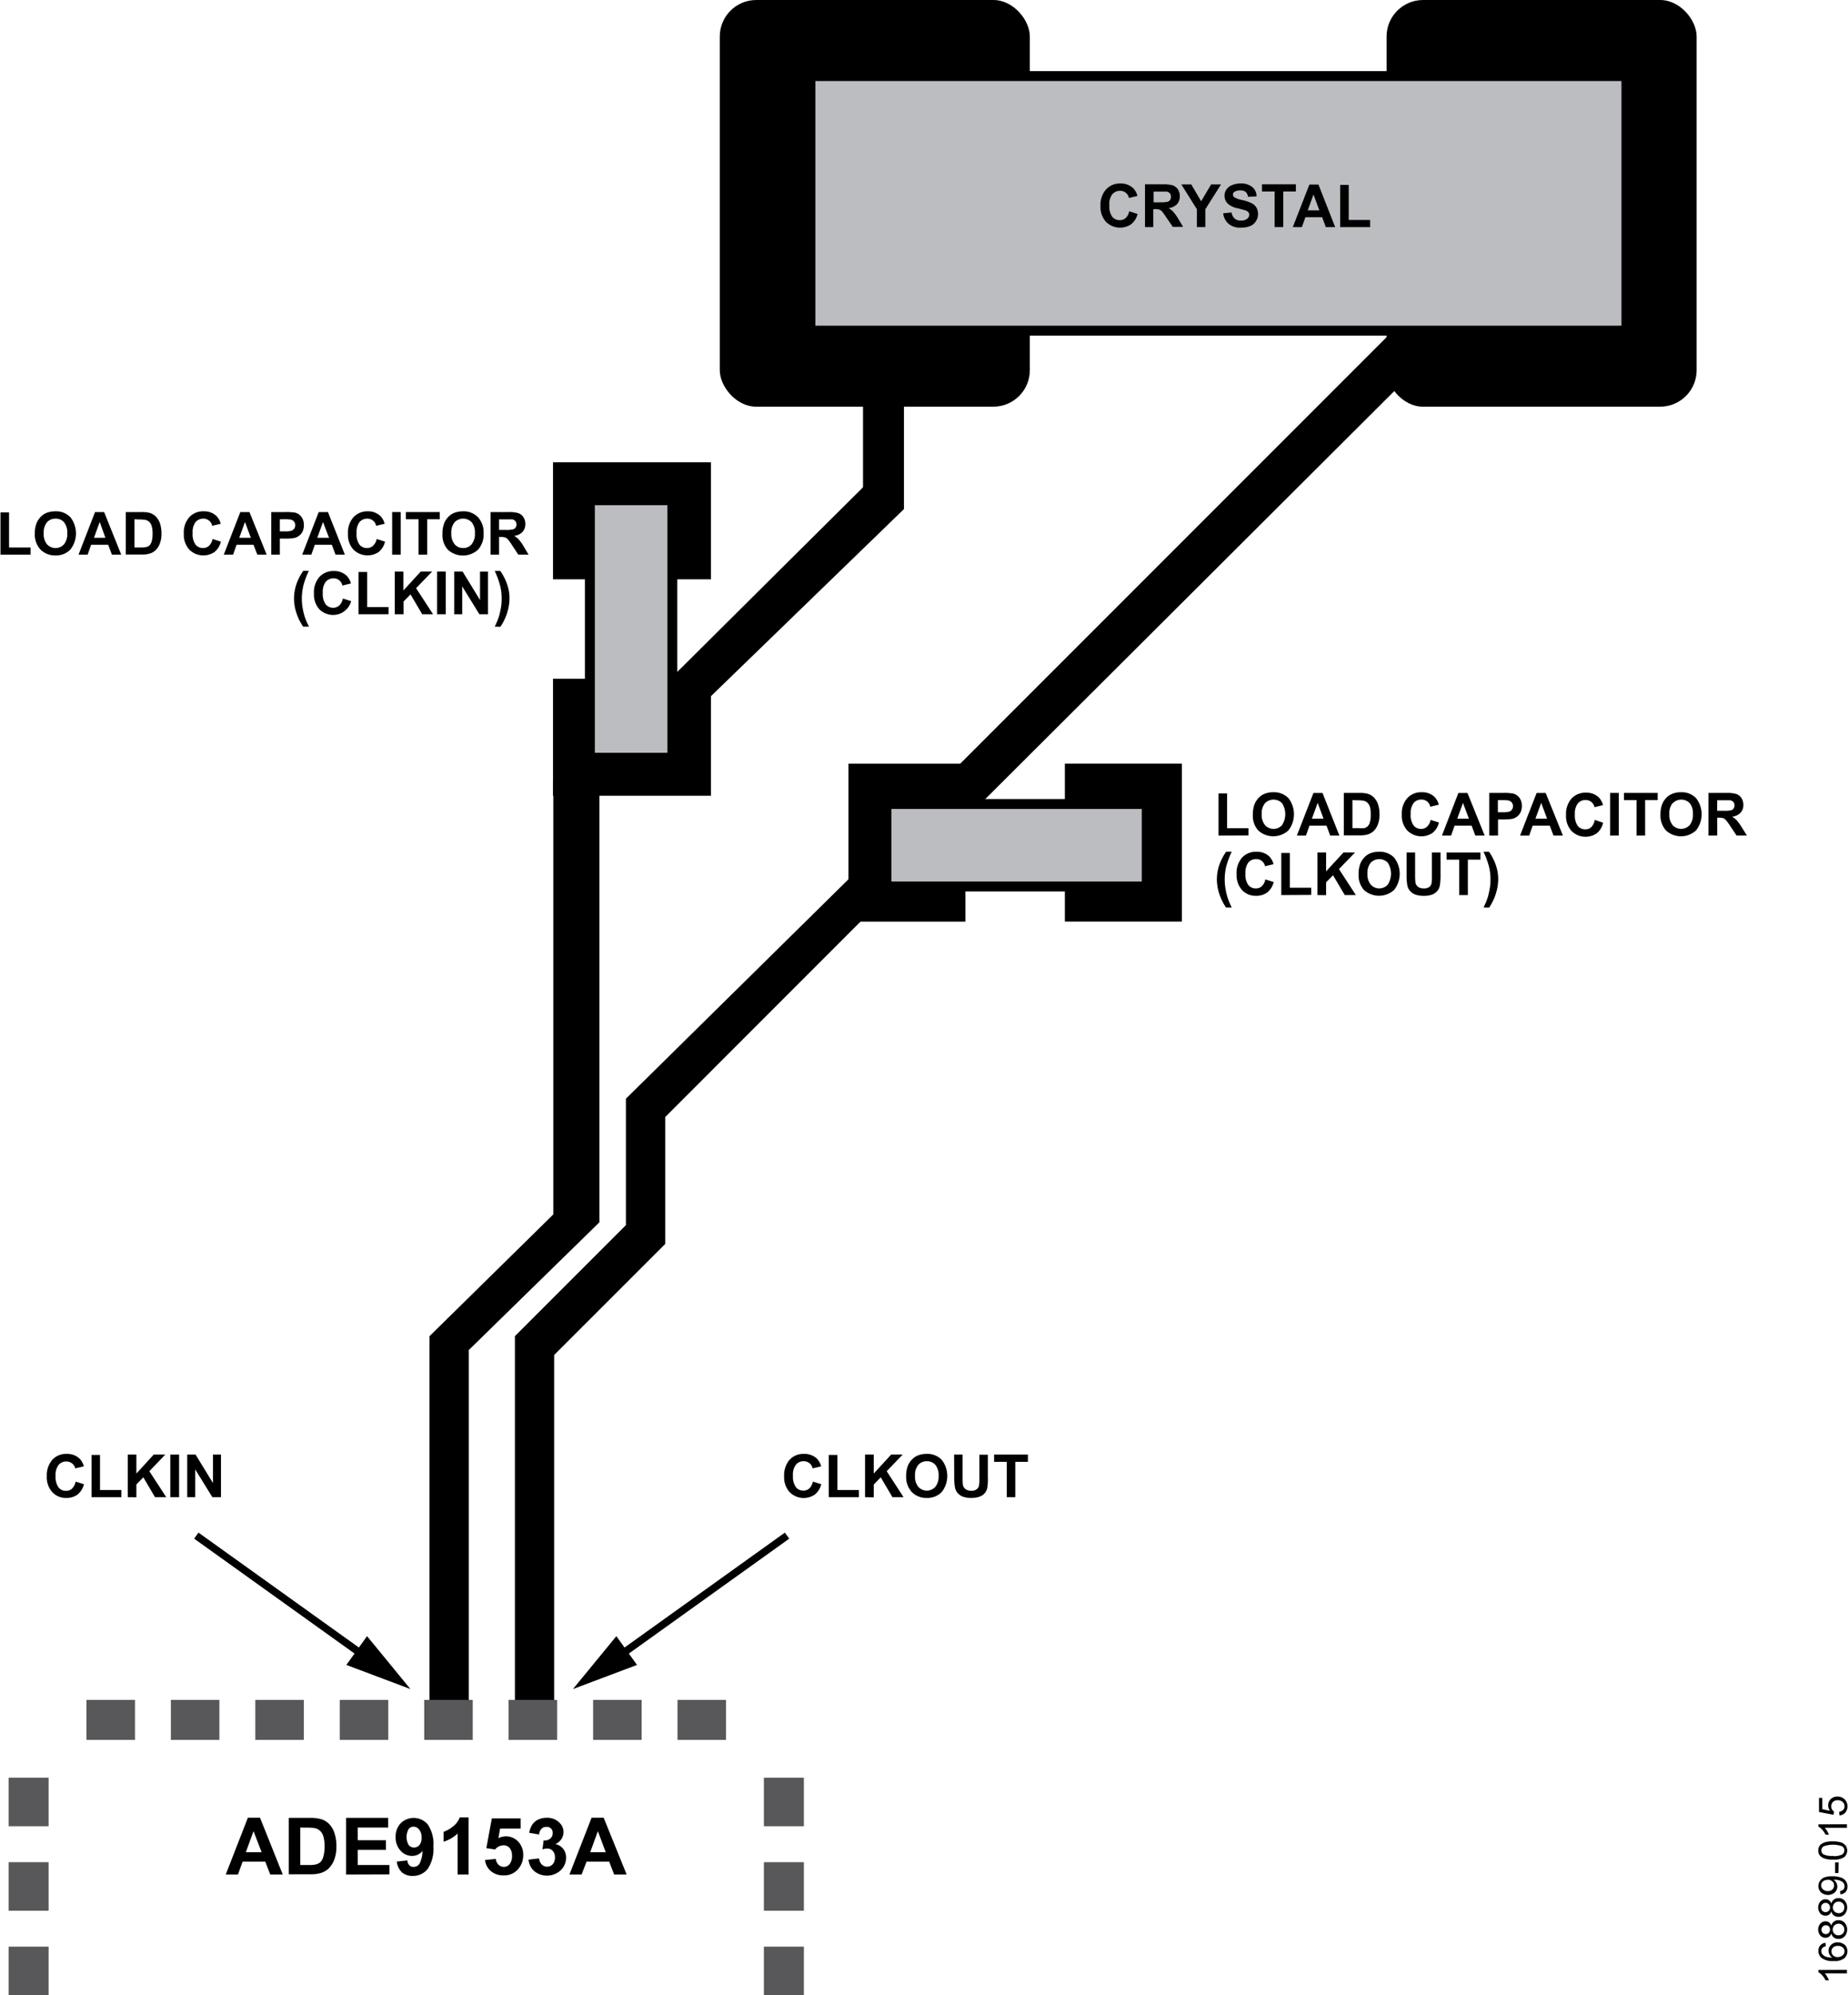 <svg id="ad4557ea-5149-4e46-942f-ca89427529b4" data-name="b189f0c0-a169-4168-8279-25e468b35677" xmlns="http://www.w3.org/2000/svg" width="5.17in" height="5.58in" viewBox="0 0 372.26 401.99"><title>16889-015</title><g id="f47d5e77-9955-451c-a768-607623547f4d" data-name="bf3ebfbc-b099-4a02-9e7f-6324e7841653"><path d="M15.14,298.75l1.68.53a3.77,3.77,0,0,1-1.29,2.08,3.67,3.67,0,0,1-2.28.68,3.65,3.65,0,0,1-2.81-1.17,4.41,4.41,0,0,1-1.1-3.18,4.77,4.77,0,0,1,1.11-3.34,3.75,3.75,0,0,1,2.91-1.18,3.61,3.61,0,0,1,2.56.93,3.44,3.44,0,0,1,.88,1.58l-1.73.41a1.75,1.75,0,0,0-.64-1,1.83,1.83,0,0,0-1.17-.39,2,2,0,0,0-1.55.69,3.3,3.3,0,0,0-.6,2.22,3.68,3.68,0,0,0,.59,2.32,1.88,1.88,0,0,0,1.52.68,1.73,1.73,0,0,0,1.19-.43A2.65,2.65,0,0,0,15.14,298.75Z" transform="translate(0 -0.24)"/><path d="M18.35,301.89v-8.51h1.71v7.07h4.31v1.44Z" transform="translate(0 -0.24)"/><path d="M25.65,301.89v-8.58h1.74v3.82l3.49-3.82h2.33L30,296.66l3.41,5.23H31.14l-2.35-4-1.4,1.44v2.58Z" transform="translate(0 -0.24)"/><path d="M34.23,301.89v-8.58H36v8.58Z" transform="translate(0 -0.24)"/><path d="M37.64,301.89v-8.58h1.68l3.51,5.74v-5.74h1.61v8.58H42.7l-3.45-5.59v5.59Z" transform="translate(0 -0.24)"/><path d="M163.74,298.75l1.68.53a3.77,3.77,0,0,1-1.29,2.08,4,4,0,0,1-5.09-.49,4.46,4.46,0,0,1-1.1-3.18,4.82,4.82,0,0,1,1.1-3.34,3.78,3.78,0,0,1,2.92-1.18,3.61,3.61,0,0,1,2.56.93,3.44,3.44,0,0,1,.88,1.58l-1.72.41a1.79,1.79,0,0,0-1.81-1.44,1.94,1.94,0,0,0-1.55.69,3.3,3.3,0,0,0-.6,2.22,3.68,3.68,0,0,0,.59,2.32,1.89,1.89,0,0,0,1.52.68,1.73,1.73,0,0,0,1.19-.43A2.71,2.71,0,0,0,163.74,298.75Z" transform="translate(0 -0.24)"/><path d="M166.94,301.89v-8.51h1.73v7.07H173v1.44Z" transform="translate(0 -0.24)"/><path d="M174.25,301.89v-8.58H176v3.82l3.51-3.82h2.32l-3.22,3.35,3.4,5.23h-2.24l-2.36-4L176,299.34v2.58Z" transform="translate(0 -0.24)"/><path d="M182.53,297.66a5.53,5.53,0,0,1,.39-2.2,4.31,4.31,0,0,1,.8-1.18,3.41,3.41,0,0,1,1.11-.77,4.72,4.72,0,0,1,1.86-.34,4,4,0,0,1,3,1.18,5.26,5.26,0,0,1,0,6.52,4,4,0,0,1-3,1.17,4.05,4.05,0,0,1-3-1.17A4.46,4.46,0,0,1,182.53,297.66Zm1.79-.06a3.25,3.25,0,0,0,.67,2.22,2.33,2.33,0,0,0,3.28.14l.14-.14a3.35,3.35,0,0,0,.66-2.24,3.22,3.22,0,0,0-.65-2.2,2.18,2.18,0,0,0-1.72-.73,2.23,2.23,0,0,0-1.73.74,3.25,3.25,0,0,0-.65,2.21Z" transform="translate(0 -0.24)"/><path d="M192.2,293.31h1.71V298a11.48,11.48,0,0,0,.06,1.43,1.42,1.42,0,0,0,.53.84,1.88,1.88,0,0,0,1.15.32,1.69,1.69,0,0,0,1.11-.3,1.16,1.16,0,0,0,.45-.73,8,8,0,0,0,.08-1.46v-4.76H199v4.52a11,11,0,0,1-.11,2.14,2.42,2.42,0,0,1-.51,1.07,2.59,2.59,0,0,1-1,.7,4.42,4.42,0,0,1-1.65.26,4.56,4.56,0,0,1-1.86-.28,2.78,2.78,0,0,1-1-.74,2.41,2.41,0,0,1-.48-1,10.63,10.63,0,0,1-.17-2.18Z" transform="translate(0 -0.24)"/><path d="M202.81,301.89v-7.12h-2.55v-1.46h6.81v1.46h-2.54v7.12Z" transform="translate(0 -0.24)"/><path d="M0,112v-8.52H1.73v7.07H6.07V112Z" transform="translate(0 -0.24)"/><path d="M6.92,107.75a5.53,5.53,0,0,1,.39-2.2,4.47,4.47,0,0,1,.8-1.18,3.41,3.41,0,0,1,1.11-.77,4.91,4.91,0,0,1,1.86-.34,4,4,0,0,1,3,1.18,5.27,5.27,0,0,1,0,6.53,4,4,0,0,1-3,1.18,4.09,4.09,0,0,1-3-1.17A4.46,4.46,0,0,1,6.92,107.75Zm1.79-.06a3.22,3.22,0,0,0,.67,2.22,2.32,2.32,0,0,0,3.28.14,1.85,1.85,0,0,0,.14-.14,3.28,3.28,0,0,0,.66-2.24,3.22,3.22,0,0,0-.65-2.2,2.17,2.17,0,0,0-1.72-.73,2.23,2.23,0,0,0-1.73.74A3.31,3.31,0,0,0,8.71,107.69Z" transform="translate(0 -0.24)"/><path d="M24.34,112H22.46l-.75-2H18.27l-.71,2H15.73l3.33-8.59h1.83Zm-3.19-3.4L20,105.41l-1.16,3.19Z" transform="translate(0 -0.24)"/><path d="M25.26,103.41h3.17a6.32,6.32,0,0,1,1.62.16,2.86,2.86,0,0,1,1.3.79,3.85,3.85,0,0,1,.82,1.39,6.45,6.45,0,0,1,.28,2,5.42,5.42,0,0,1-.27,1.83,3.73,3.73,0,0,1-.92,1.52,3,3,0,0,1-1.21.68,5.31,5.31,0,0,1-1.53.19H25.26ZM27,104.86v5.69h1.3a5.15,5.15,0,0,0,1-.08,1.68,1.68,0,0,0,.72-.32,1.93,1.93,0,0,0,.45-.83,5.19,5.19,0,0,0,.18-1.57,4.94,4.94,0,0,0-.18-1.53,2,2,0,0,0-.49-.84,1.72,1.72,0,0,0-.81-.4,9.45,9.45,0,0,0-1.41-.08Z" transform="translate(0 -0.24)"/><path d="M42.74,108.84l1.68.53a3.78,3.78,0,0,1-1.29,2.09,4,4,0,0,1-5.08-.49,4.48,4.48,0,0,1-1.1-3.19,4.66,4.66,0,0,1,1.1-3.33,3.74,3.74,0,0,1,2.9-1.19,3.58,3.58,0,0,1,2.56.93,3.49,3.49,0,0,1,.88,1.58l-1.72.41a1.79,1.79,0,0,0-1.81-1.44,2,2,0,0,0-1.54.69,3.26,3.26,0,0,0-.59,2.22,3.6,3.6,0,0,0,.58,2.32,1.91,1.91,0,0,0,1.51.69,1.72,1.72,0,0,0,1.19-.44A2.49,2.49,0,0,0,42.74,108.84Z" transform="translate(0 -0.24)"/><path d="M53.65,112H51.77L51,110H47.58l-.7,2H45l3.34-8.59h1.84Zm-3.19-3.4-1.18-3.19-1.16,3.19Z" transform="translate(0 -0.24)"/><path d="M54.57,112v-8.59h2.78a11.81,11.81,0,0,1,2.06.12,2.31,2.31,0,0,1,1.24.85,2.72,2.72,0,0,1,.5,1.67,2.9,2.9,0,0,1-.29,1.33,2.27,2.27,0,0,1-.73.84,2.37,2.37,0,0,1-.9.41,9.92,9.92,0,0,1-1.8.13H56.3V112Zm1.73-7.14v2.44h1a4.24,4.24,0,0,0,1.37-.14,1.12,1.12,0,0,0,.54-.42,1.22,1.22,0,0,0,.2-.67,1.1,1.1,0,0,0-.28-.77,1.16,1.16,0,0,0-.69-.38,8.65,8.65,0,0,0-1.25-.06Z" transform="translate(0 -0.24)"/><path d="M69.41,112H67.53l-.75-2H63.35l-.7,2H60.81l3.33-8.59H66Zm-3.19-3.4L65,105.41l-1.15,3.19Z" transform="translate(0 -0.24)"/><path d="M75.82,108.84l1.68.53a3.76,3.76,0,0,1-1.28,2.09,4.05,4.05,0,0,1-5.09-.49,4.48,4.48,0,0,1-1.1-3.19,4.67,4.67,0,0,1,1.11-3.33A3.8,3.8,0,0,1,74,103.26a3.57,3.57,0,0,1,2.55.93,3.49,3.49,0,0,1,.88,1.58l-1.72.41a1.77,1.77,0,0,0-1.8-1.44,2,2,0,0,0-1.55.69,3.37,3.37,0,0,0-.59,2.22,3.6,3.6,0,0,0,.58,2.32,1.91,1.91,0,0,0,1.53.69,1.81,1.81,0,0,0,1.19-.44A2.52,2.52,0,0,0,75.82,108.84Z" transform="translate(0 -0.24)"/><path d="M78.94,112v-8.59h1.73V112Z" transform="translate(0 -0.24)"/><path d="M84.26,112v-7.14H81.71v-1.45h6.82v1.45H86V112Z" transform="translate(0 -0.24)"/><path d="M89.08,107.75a5.53,5.53,0,0,1,.39-2.2,4.17,4.17,0,0,1,.8-1.18,3.41,3.41,0,0,1,1.11-.77,4.89,4.89,0,0,1,1.85-.34,4,4,0,0,1,3,1.18,4.52,4.52,0,0,1,1.14,3.27A4.59,4.59,0,0,1,96.24,111a4.52,4.52,0,0,1-6.07,0A4.41,4.41,0,0,1,89.08,107.75Zm1.78-.06a3.28,3.28,0,0,0,.68,2.22,2.23,2.23,0,0,0,1.71.75,2.18,2.18,0,0,0,1.7-.75,3.29,3.29,0,0,0,.67-2.24,3.22,3.22,0,0,0-.65-2.2,2.39,2.39,0,0,0-3.45,0A3.25,3.25,0,0,0,90.86,107.69Z" transform="translate(0 -0.24)"/><path d="M98.77,112v-8.59h3.64a6.41,6.41,0,0,1,2,.23,2.07,2.07,0,0,1,1,.82,2.5,2.5,0,0,1,.37,1.35,2.28,2.28,0,0,1-.57,1.6,2.65,2.65,0,0,1-1.69.79,4,4,0,0,1,.92.72,8.68,8.68,0,0,1,1,1.4l1,1.68h-2.07l-1.22-1.85a12.74,12.74,0,0,0-.91-1.27,1.23,1.23,0,0,0-.52-.35,2.87,2.87,0,0,0-.88-.1h-.35V112Zm1.72-5h1.29a6.2,6.2,0,0,0,1.55-.11,1,1,0,0,0,.49-.36,1.07,1.07,0,0,0,.18-.65,1,1,0,0,0-.89-1h-2.62Z" transform="translate(0 -0.24)"/><path d="M62.19,126.5H61a10.86,10.86,0,0,1-1.37-2.8,9.43,9.43,0,0,1-.47-2.83,9,9,0,0,1,.58-3.2,11.93,11.93,0,0,1,1.28-2.42h1.13a16.41,16.41,0,0,0-1.11,3,11.19,11.19,0,0,0-.12,4.61,11.64,11.64,0,0,0,.49,1.91A13.9,13.9,0,0,0,62.19,126.5Z" transform="translate(0 -0.24)"/><path d="M69,120.83l1.68.53A3.78,3.78,0,0,1,66,124a3.84,3.84,0,0,1-1.73-1,4.47,4.47,0,0,1-1.09-3.19,4.7,4.7,0,0,1,1.1-3.33,3.81,3.81,0,0,1,2.91-1.19,3.61,3.61,0,0,1,2.56.93,3.49,3.49,0,0,1,.88,1.58l-1.72.41a1.77,1.77,0,0,0-1.81-1.44,2,2,0,0,0-1.55.69,3.37,3.37,0,0,0-.59,2.22,3.66,3.66,0,0,0,.58,2.32,1.92,1.92,0,0,0,1.53.69,1.79,1.79,0,0,0,1.19-.44A2.49,2.49,0,0,0,69,120.83Z" transform="translate(0 -0.24)"/><path d="M72.17,124v-8.52H73.9v7.07h4.31V124Z" transform="translate(0 -0.24)"/><path d="M79.47,124V115.4H81.2v3.81l3.5-3.81H87l-3.24,3.34L87.18,124H85l-2.36-4-1.41,1.44V124Z" transform="translate(0 -0.24)"/><path d="M88,124V115.4h1.74V124Z" transform="translate(0 -0.24)"/><path d="M91.45,124V115.4h1.69l3.51,5.74v-5.73h1.61V124H96.52l-3.46-5.61V124Z" transform="translate(0 -0.24)"/><path d="M99.62,126.5c.32-.69.55-1.22.68-1.59a8.46,8.46,0,0,0,.37-1.28,13.39,13.39,0,0,0,.26-1.38,10,10,0,0,0,.08-1.34,10.7,10.7,0,0,0-.3-2.64,17.14,17.14,0,0,0-1.1-3h1.12a10.88,10.88,0,0,1,1.37,2.67,8.49,8.49,0,0,1,.49,2.87,9.66,9.66,0,0,1-.39,2.62,10.76,10.76,0,0,1-1.44,3.09Z" transform="translate(0 -0.24)"/><path d="M245.49,168.59v-8.48h1.73v7h4.3v1.45Z" transform="translate(0 -0.24)"/><path d="M252.41,164.35a5.61,5.61,0,0,1,.39-2.21,4.26,4.26,0,0,1,.8-1.17,3.41,3.41,0,0,1,1.11-.77,4.71,4.71,0,0,1,1.85-.34,4.05,4.05,0,0,1,3,1.17,5.27,5.27,0,0,1,0,6.53,4.52,4.52,0,0,1-6.07,0A4.43,4.43,0,0,1,252.41,164.35Zm1.78-.06a3.25,3.25,0,0,0,.68,2.21,2.32,2.32,0,0,0,3.28.13,1.59,1.59,0,0,0,.13-.13,4.08,4.08,0,0,0,0-4.45,2.41,2.41,0,0,0-3.41,0l0,0A3.27,3.27,0,0,0,254.19,164.29Z" transform="translate(0 -0.24)"/><path d="M269.85,168.59H268l-.75-2h-3.43l-.71,2h-1.83l3.34-8.58h1.83Zm-3.19-3.4L265.47,162l-1.16,3.19Z" transform="translate(0 -0.24)"/><path d="M270.74,160h3.16a6,6,0,0,1,1.64.16,3,3,0,0,1,1.29.78,3.55,3.55,0,0,1,.82,1.4,6.16,6.16,0,0,1,.28,2,5.35,5.35,0,0,1-.26,1.82,3.66,3.66,0,0,1-.92,1.52,3,3,0,0,1-1.22.69,5.58,5.58,0,0,1-1.53.18h-3.26Zm1.74,1.44v5.65h1.28a4.87,4.87,0,0,0,1.08,0,1.56,1.56,0,0,0,.7-.36,1.71,1.71,0,0,0,.46-.83,5.52,5.52,0,0,0,.17-1.57,5.29,5.29,0,0,0-.17-1.53,1.93,1.93,0,0,0-.5-.83,1.62,1.62,0,0,0-.8-.41,9.53,9.53,0,0,0-1.41-.08Z" transform="translate(0 -0.24)"/><path d="M288.23,165.43l1.68.53a3.74,3.74,0,0,1-1.29,2.09,4,4,0,0,1-5.08-.48,4.43,4.43,0,0,1-1.11-3.2,4.67,4.67,0,0,1,1.11-3.33,3.78,3.78,0,0,1,2.9-1.18,3.53,3.53,0,0,1,2.56.92,3.3,3.3,0,0,1,.88,1.59l-1.71.41a1.84,1.84,0,0,0-.64-1.06,1.81,1.81,0,0,0-1.17-.38,1.93,1.93,0,0,0-1.54.68,3.32,3.32,0,0,0-.6,2.22,3.53,3.53,0,0,0,.59,2.32,1.88,1.88,0,0,0,1.51.69,1.72,1.72,0,0,0,1.19-.44A2.53,2.53,0,0,0,288.23,165.43Z" transform="translate(0 -0.24)"/><path d="M299.13,168.59h-1.89l-.74-2h-3.43l-.71,2h-1.84l3.31-8.58h1.83Zm-3.18-3.4L294.76,162l-1.16,3.19Z" transform="translate(0 -0.24)"/><path d="M300.05,168.59V160h2.77a9.57,9.57,0,0,1,2.07.13,2.27,2.27,0,0,1,1.23.83,2.65,2.65,0,0,1,.5,1.67,2.78,2.78,0,0,1-.29,1.33,2.3,2.3,0,0,1-.73.85,2.67,2.67,0,0,1-.89.41,10.89,10.89,0,0,1-1.8.12h-1.09v3.24Zm1.74-7.14v2.44h.95a4.53,4.53,0,0,0,1.37-.13,1.09,1.09,0,0,0,.54-.43,1.25,1.25,0,0,0-.08-1.44,1.28,1.28,0,0,0-.7-.38,8.72,8.72,0,0,0-1.25-.06Z" transform="translate(0 -0.24)"/><path d="M314.9,168.59H313l-.75-2h-3.45l-.7,2h-1.84l3.34-8.58h1.83Zm-3.19-3.4L310.52,162l-1.16,3.19Z" transform="translate(0 -0.24)"/><path d="M321.31,165.43,323,166a3.76,3.76,0,0,1-1.29,2.14,4,4,0,0,1-5.08-.48,4.46,4.46,0,0,1-1.1-3.2,4.75,4.75,0,0,1,1.1-3.33,3.8,3.8,0,0,1,2.92-1.18,3.56,3.56,0,0,1,2.55.92,3.48,3.48,0,0,1,.88,1.59l-1.72.41a1.84,1.84,0,0,0-.64-1.06,1.8,1.8,0,0,0-1.16-.38,1.94,1.94,0,0,0-1.55.68,3.32,3.32,0,0,0-.6,2.22,3.53,3.53,0,0,0,.59,2.32,1.89,1.89,0,0,0,1.52.69,1.71,1.71,0,0,0,1.18-.44A2.55,2.55,0,0,0,321.31,165.43Z" transform="translate(0 -0.24)"/><path d="M324.42,168.59V160h1.74v8.58Z" transform="translate(0 -0.24)"/><path d="M329.74,168.59v-7.14H327.2V160H334v1.44h-2.53v7.14Z" transform="translate(0 -0.24)"/><path d="M334.56,164.35a5.41,5.41,0,0,1,.4-2.21,4,4,0,0,1,.79-1.17,3.45,3.45,0,0,1,1.12-.77,4.71,4.71,0,0,1,1.85-.34,4,4,0,0,1,3,1.17,5.26,5.26,0,0,1,0,6.53,4.48,4.48,0,0,1-6.05,0A4.51,4.51,0,0,1,334.56,164.35Zm1.79-.06a3.2,3.2,0,0,0,.67,2.21,2.34,2.34,0,0,0,3.3.11l.12-.11a3.33,3.33,0,0,0,.66-2.24,3.25,3.25,0,0,0-.65-2.21,2.39,2.39,0,0,0-3.39,0l-.05,0A3.23,3.23,0,0,0,336.35,164.29Z" transform="translate(0 -0.24)"/><path d="M344.24,168.59V160h3.65a6.16,6.16,0,0,1,2,.23,2,2,0,0,1,1,.81,2.61,2.61,0,0,1,.38,1.36,2.31,2.31,0,0,1-.57,1.59,2.77,2.77,0,0,1-1.7.8,4.07,4.07,0,0,1,.93.72,11.38,11.38,0,0,1,1,1.39l1.05,1.68H349.9l-1.25-1.87a11.27,11.27,0,0,0-.92-1.26,1.25,1.25,0,0,0-.52-.36,2.8,2.8,0,0,0-.87-.1H346v3.59Zm1.74-5h1.28a6.27,6.27,0,0,0,1.56-.1.9.9,0,0,0,.49-.37,1.1,1.1,0,0,0,.17-.64,1,1,0,0,0-.88-1H346Z" transform="translate(0 -0.24)"/><path d="M248.16,183.09H247a11.09,11.09,0,0,1-1.37-2.81,9.31,9.31,0,0,1-.47-2.82,9,9,0,0,1,.58-3.21,11.6,11.6,0,0,1,1.28-2.41h1.13a17.59,17.59,0,0,0-1.11,3,11.19,11.19,0,0,0-.12,4.61,11.76,11.76,0,0,0,.49,1.92A14.37,14.37,0,0,0,248.16,183.09Z" transform="translate(0 -0.24)"/><path d="M254.92,177.42l1.68.53a3.73,3.73,0,0,1-1.28,2.09,3.67,3.67,0,0,1-2.29.69,3.73,3.73,0,0,1-2.81-1.17,4.5,4.5,0,0,1-1.09-3.2,4.7,4.7,0,0,1,1.1-3.33,3.81,3.81,0,0,1,2.91-1.18,3.6,3.6,0,0,1,2.56.92,3.53,3.53,0,0,1,.88,1.59l-1.72.41a1.76,1.76,0,0,0-1.81-1.44,2,2,0,0,0-1.55.68,3.5,3.5,0,0,0-.59,2.22,3.64,3.64,0,0,0,.58,2.32,1.92,1.92,0,0,0,1.53.69,1.72,1.72,0,0,0,1.19-.44A2.46,2.46,0,0,0,254.92,177.42Z" transform="translate(0 -0.24)"/><path d="M258.14,180.58V172.1h1.72v7h4.31v1.45Z" transform="translate(0 -0.24)"/><path d="M265.43,180.58V172h1.74v3.8l3.5-3.8H273l-3.24,3.34,3.41,5.24h-2.24l-2.36-4L267.17,178v2.6Z" transform="translate(0 -0.24)"/><path d="M273.72,176.34a5.58,5.58,0,0,1,.39-2.21,4.26,4.26,0,0,1,.8-1.17,3.6,3.6,0,0,1,1.11-.78,4.88,4.88,0,0,1,1.85-.33,4,4,0,0,1,3,1.17,5.27,5.27,0,0,1,0,6.53,4.52,4.52,0,0,1-6.07,0A4.43,4.43,0,0,1,273.72,176.34Zm1.78-.06a3.25,3.25,0,0,0,.68,2.21,2.32,2.32,0,0,0,3.28.13,1.59,1.59,0,0,0,.13-.13,4.08,4.08,0,0,0,0-4.45,2.41,2.41,0,0,0-3.41,0l0,0A3.28,3.28,0,0,0,275.5,176.28Z" transform="translate(0 -0.24)"/><path d="M283.39,172h1.72v4.64a11.57,11.57,0,0,0,.07,1.44,1.39,1.39,0,0,0,.53.84,1.87,1.87,0,0,0,1.14.32,1.77,1.77,0,0,0,1.12-.3,1.18,1.18,0,0,0,.45-.74,8.88,8.88,0,0,0,.08-1.46V172h1.73v4.5a12.34,12.34,0,0,1-.14,2.19,2.43,2.43,0,0,1-.52,1.07,2.65,2.65,0,0,1-1,.71,4.42,4.42,0,0,1-1.65.26,4.79,4.79,0,0,1-1.87-.29,2.58,2.58,0,0,1-1-.74,2.24,2.24,0,0,1-.49-1,10.63,10.63,0,0,1-.17-2.18Z" transform="translate(0 -0.24)"/><path d="M294,180.58v-7.14h-2.55V172h6.82v1.44h-2.53v7.14Z" transform="translate(0 -0.24)"/><path d="M298.91,183.09c.32-.69.55-1.22.68-1.59a9.51,9.51,0,0,0,.37-1.29,13.39,13.39,0,0,0,.26-1.38,12,12,0,0,0,.08-1.34,10.7,10.7,0,0,0-.3-2.64,17.56,17.56,0,0,0-1.1-3H300a10.64,10.64,0,0,1,1.37,2.66,8.74,8.74,0,0,1,.49,2.87,9.79,9.79,0,0,1-.39,2.63,10.76,10.76,0,0,1-1.44,3.09Z" transform="translate(0 -0.24)"/><line x1="158.53" y1="309.4" x2="124.23" y2="333.97" fill="none" stroke="#000" stroke-width="1.5"/><polygon points="124.13 329.65 115.38 340.31 128.29 335.45 124.13 329.65"/><line x1="39.47" y1="309.4" x2="73.78" y2="333.97" fill="none" stroke="#000" stroke-width="1.5"/><polygon points="69.71 335.45 82.62 340.31 73.88 329.65 69.71 335.45"/><rect x="279.36" width="62.49" height="81.94" rx="7.36"/><rect x="144.97" width="62.49" height="81.94" rx="7.36"/><rect x="111.36" y="93.14" width="31.83" height="23.58"/><rect x="111.36" y="136.75" width="31.83" height="23.58"/><rect x="214.52" y="153.85" width="23.58" height="31.83"/><rect x="170.9" y="153.86" width="23.58" height="31.83"/><rect x="163.24" y="15.33" width="164.46" height="51.29" fill="#bbbdc0" stroke="#000" stroke-miterlimit="9.99" stroke-width="2"/><rect x="178.56" y="161.99" width="52.46" height="16.62" fill="#bbbdc0" stroke="#000" stroke-miterlimit="9.99" stroke-width="2"/><rect x="173.84" y="76.04" width="8.25" height="26.53"/><polygon points="120.71 246.27 111.42 245.43 111.42 157.38 120.71 157.38 120.71 246.27"/><polygon points="182.09 102.57 141.35 142.05 131.78 139.97 174.73 97.29 182.09 102.57"/><rect x="118.79" y="100.79" width="16.62" height="51.88" fill="#bbbdc0" stroke="#000" stroke-miterlimit="9.99" stroke-width="2"/><polygon points="280.29 67.01 189.74 157.56 190.52 162.23 197.24 162.23 285.72 74 288.57 69.6 280.29 67.01"/><polygon points="173.54 174.56 126.05 221.37 126.05 246.84 103.68 269.21 103.68 347.33 111.59 347.33 111.59 273 133.97 250.63 133.97 225.06 175.1 183.92 173.54 174.56"/><polygon points="111.48 244.62 86.47 269.21 86.47 347.33 94.39 347.33 94.39 272 120.75 246.23 111.48 244.62"/><path d="M56.89,377.92H54.37l-1-2.6H48.8l-.94,2.6H45.4l4.46-11.44h2.45Zm-4.26-4.5L51,369.18l-1.55,4.24Z" transform="translate(0 -0.24)"/><path d="M58.1,366.51h4.23a7.93,7.93,0,0,1,2.17.22,3.82,3.82,0,0,1,1.73,1,4.79,4.79,0,0,1,1.09,1.86,8.24,8.24,0,0,1,.38,2.7,7.13,7.13,0,0,1-.36,2.43,5,5,0,0,1-1.22,2,3.93,3.93,0,0,1-1.63.91,7.43,7.43,0,0,1-2,.24H58.1Zm2.32,1.94V376h1.72a6,6,0,0,0,1.4-.11,2.16,2.16,0,0,0,.93-.47,2.46,2.46,0,0,0,.6-1.11,7,7,0,0,0,.24-2.09,6.45,6.45,0,0,0-.24-2,2.4,2.4,0,0,0-.66-1.1,2,2,0,0,0-1.06-.54,9.23,9.23,0,0,0-1.89-.11Z" transform="translate(0 -0.24)"/><path d="M69.66,377.92V366.51h8.48v1.94H72V371h5.69v1.94H72V376h6.39v1.89Z" transform="translate(0 -0.24)"/><path d="M79.88,375.31l2.13-.24a1.54,1.54,0,0,0,.4,1,1.21,1.21,0,0,0,.87.31,1.4,1.4,0,0,0,1.16-.62,5.55,5.55,0,0,0,.61-2.59,2.64,2.64,0,0,1-2.08,1,3.1,3.1,0,0,1-2.33-1.05,3.85,3.85,0,0,1-1-2.71,3.89,3.89,0,0,1,1-2.8,3.72,3.72,0,0,1,5.27,0,1.7,1.7,0,0,1,.22.24,7,7,0,0,1,1.12,4.43,7.18,7.18,0,0,1-1.16,4.53,3.79,3.79,0,0,1-3,1.39,3.24,3.24,0,0,1-2.18-.72A3.49,3.49,0,0,1,79.88,375.31Zm5-4.8a2.47,2.47,0,0,0-.49-1.64,1.42,1.42,0,0,0-1.13-.59,1.23,1.23,0,0,0-1,.48,3.26,3.26,0,0,0,0,3.2,1.4,1.4,0,0,0,2,.19,1.14,1.14,0,0,0,.19-.19,2.2,2.2,0,0,0,.43-1.45Z" transform="translate(0 -0.24)"/><path d="M94.34,377.92h-2.2v-8.26a7.41,7.41,0,0,1-2.83,1.65v-2a6.65,6.65,0,0,0,1.87-1.06,4.05,4.05,0,0,0,1.38-1.84h1.78Z" transform="translate(0 -0.24)"/><path d="M97.65,375l2.18-.23a1.94,1.94,0,0,0,.55,1.18,1.53,1.53,0,0,0,1.07.43,1.45,1.45,0,0,0,1.16-.56,2.46,2.46,0,0,0,.48-1.68,2.3,2.3,0,0,0-.48-1.58,1.59,1.59,0,0,0-1.23-.53,2.26,2.26,0,0,0-1.69.84l-1.77-.26,1.11-6h5.81v2.05H100.7l-.35,1.94a3.36,3.36,0,0,1,4,.69,3.81,3.81,0,0,1,1,2.76,4.15,4.15,0,0,1-.82,2.52,3.63,3.63,0,0,1-3.11,1.52,3.8,3.8,0,0,1-2.57-.85A3.49,3.49,0,0,1,97.65,375Z" transform="translate(0 -0.24)"/><path d="M106.43,374.92l2.13-.25a2,2,0,0,0,.54,1.24,1.55,1.55,0,0,0,2.19-.05l0,0a2,2,0,0,0,.46-1.39,1.85,1.85,0,0,0-.44-1.31,1.43,1.43,0,0,0-1.08-.48,3.73,3.73,0,0,0-1,.16l.24-1.79a1.79,1.79,0,0,0,1.35-.39,1.3,1.3,0,0,0,.47-1.08,1.15,1.15,0,0,0-1.07-1.26h-.18a1.28,1.28,0,0,0-1,.39,1.78,1.78,0,0,0-.48,1.14l-2-.34a4.47,4.47,0,0,1,.63-1.66,2.89,2.89,0,0,1,1.19-1,3.87,3.87,0,0,1,1.71-.36,3.37,3.37,0,0,1,2.58,1,2.62,2.62,0,0,1,.81,1.9,2.68,2.68,0,0,1-1.65,2.4,2.64,2.64,0,0,1,1.57.94,2.75,2.75,0,0,1,.59,1.78,3.47,3.47,0,0,1-1.1,2.57,4.09,4.09,0,0,1-5.31.16A3.49,3.49,0,0,1,106.43,374.92Z" transform="translate(0 -0.24)"/><path d="M126.2,377.92h-2.52l-1-2.6h-4.56l-1,2.6h-2.45l4.46-11.44h2.44Zm-4.22-4.5-1.58-4.24-1.54,4.24Z" transform="translate(0 -0.24)"/><rect x="17.33" y="342.49" width="9.78" height="8.06" fill="#58585b"/><rect x="34.34" y="342.49" width="9.78" height="8.06" fill="#58585b"/><rect x="51.36" y="342.49" width="9.78" height="8.06" fill="#58585b"/><rect x="68.38" y="342.49" width="9.78" height="8.06" fill="#58585b"/><rect x="85.4" y="342.49" width="9.78" height="8.06" fill="#58585b"/><rect x="102.41" y="342.49" width="9.78" height="8.06" fill="#58585b"/><rect x="119.44" y="342.49" width="9.78" height="8.06" fill="#58585b"/><rect x="136.45" y="342.49" width="9.78" height="8.06" fill="#58585b"/><rect x="1.64" y="358.17" width="8.06" height="9.78" fill="#58585b"/><rect x="1.64" y="375.19" width="8.06" height="9.78" fill="#58585b"/><rect x="1.64" y="392.21" width="8.06" height="9.78" fill="#58585b"/><rect x="153.86" y="358.17" width="8.06" height="9.78" fill="#58585b"/><rect x="153.86" y="375.19" width="8.06" height="9.78" fill="#58585b"/><rect x="153.86" y="392.21" width="8.06" height="9.78" fill="#58585b"/><path d="M227.49,42.81l1.68.53a3.72,3.72,0,0,1-1.29,2.08,4,4,0,0,1-5.08-.49,4.46,4.46,0,0,1-1.1-3.18,4.65,4.65,0,0,1,1.11-3.33,3.76,3.76,0,0,1,2.91-1.21,3.57,3.57,0,0,1,2.55.93,3.35,3.35,0,0,1,.88,1.58l-1.72.41a1.76,1.76,0,0,0-1.8-1.44,2,2,0,0,0-1.55.69,3.24,3.24,0,0,0-.59,2.22,3.61,3.61,0,0,0,.58,2.32,1.9,1.9,0,0,0,1.53.68,1.77,1.77,0,0,0,1.18-.43A2.57,2.57,0,0,0,227.49,42.81Z" transform="translate(0 -0.24)"/><path d="M230.67,46V37.38h3.65a6.16,6.16,0,0,1,2,.23,2.06,2.06,0,0,1,1,.82,2.45,2.45,0,0,1,.37,1.35,2.35,2.35,0,0,1-.57,1.6,2.81,2.81,0,0,1-1.7.79,4,4,0,0,1,.93.72,10.66,10.66,0,0,1,1,1.39l1,1.67h-2.08L235,44.1a14.59,14.59,0,0,0-.91-1.27,1.33,1.33,0,0,0-.53-.35,2.34,2.34,0,0,0-.87-.1h-.35V46Zm1.73-5h1.28a6.83,6.83,0,0,0,1.56-.11,1,1,0,0,0,.49-.36,1.24,1.24,0,0,0,.17-.65,1,1,0,0,0-.23-.7,1,1,0,0,0-.65-.33H232.4Z" transform="translate(0 -0.24)"/><path d="M241.13,46v-3.6l-3.14-5h2l2,3.39,2-3.39h2l-3.16,5v3.59Z" transform="translate(0 -0.24)"/><path d="M246.43,43.21l1.69-.16a2,2,0,0,0,.62,1.23,1.79,1.79,0,0,0,1.26.4,1.92,1.92,0,0,0,1.25-.35,1,1,0,0,0,.42-.82.76.76,0,0,0-.17-.52,1.31,1.31,0,0,0-.63-.37c-.2-.07-.66-.2-1.38-.38a4.57,4.57,0,0,1-2-.85,2.21,2.21,0,0,1-.79-1.72,2.14,2.14,0,0,1,.37-1.23,2.34,2.34,0,0,1,1.07-.87,4.26,4.26,0,0,1,1.73-.36,3.52,3.52,0,0,1,2.42.71,2.41,2.41,0,0,1,.86,1.89l-1.73.08a1.53,1.53,0,0,0-.48-1,1.7,1.7,0,0,0-1.09-.29,2,2,0,0,0-1.18.31.61.61,0,0,0-.28.54.68.68,0,0,0,.26.52,4.76,4.76,0,0,0,1.58.57,8.29,8.29,0,0,1,1.88.62,2.4,2.4,0,0,1,1,.87,2.61,2.61,0,0,1,.34,1.37,2.51,2.51,0,0,1-.41,1.38,2.41,2.41,0,0,1-1.16,1,4.74,4.74,0,0,1-1.86.32,3.58,3.58,0,0,1-2.5-.76A3.27,3.27,0,0,1,246.43,43.21Z" transform="translate(0 -0.24)"/><path d="M256.8,46V38.83h-2.55V37.38h6.83v1.45h-2.54V46Z" transform="translate(0 -0.24)"/><path d="M269,46h-1.88l-.75-2H263l-.71,2h-1.83l3.34-8.57h1.83Zm-3.19-3.38-1.18-3.19-1.16,3.19Z" transform="translate(0 -0.24)"/><path d="M270,46v-8.5h1.73v7.06h4.31V46Z" transform="translate(0 -0.24)"/></g><path d="M372.14,397.12v.71h-4.48a3.14,3.14,0,0,1,.49.66,5.06,5.06,0,0,1,.36.74h-.68a4.17,4.17,0,0,0-.67-1,2.6,2.6,0,0,0-.77-.62v-.46Z" transform="translate(0 -0.24)"/><path d="M367.82,391.68l.06.7a1.29,1.29,0,0,0-.61.27.94.94,0,0,0-.3.69,1,1,0,0,0,.19.59,1.61,1.61,0,0,0,.71.53,3.53,3.53,0,0,0,1.32.19,1.49,1.49,0,0,1-.57-.62,1.69,1.69,0,0,1-.19-.77,1.6,1.6,0,0,1,.52-1.18,1.85,1.85,0,0,1,1.34-.5,2.17,2.17,0,0,1,1,.24,1.6,1.6,0,0,1,.71.63,1.91,1.91,0,0,1-.4,2.35,3.22,3.22,0,0,1-2.13.55,3.78,3.78,0,0,1-2.42-.61,1.81,1.81,0,0,1-.66-1.44,1.54,1.54,0,0,1,1.43-1.62Zm2.47,2.87a1.49,1.49,0,0,0,.69-.16,1.13,1.13,0,0,0,.51-.43,1.06,1.06,0,0,0,.17-.58,1,1,0,0,0-.36-.76,1.36,1.36,0,0,0-1-.32,1.3,1.3,0,0,0-.94.32,1,1,0,0,0-.34.78,1.11,1.11,0,0,0,.34.81A1.24,1.24,0,0,0,370.29,394.55Z" transform="translate(0 -0.24)"/><path d="M369,389.8a1.3,1.3,0,0,1-.46.65,1.24,1.24,0,0,1-.71.21,1.41,1.41,0,0,1-1.05-.45,1.87,1.87,0,0,1,0-2.4,1.39,1.39,0,0,1,1.06-.46,1.13,1.13,0,0,1,.69.21,1.24,1.24,0,0,1,.46.64,1.43,1.43,0,0,1,1.47-1.08,1.63,1.63,0,0,1,1.23.52,2.11,2.11,0,0,1,0,2.73,1.68,1.68,0,0,1-1.25.52,1.6,1.6,0,0,1-.94-.28A1.47,1.47,0,0,1,369,389.8Zm-1.19.14a.89.89,0,0,0,.66-.26,1,1,0,0,0,0-1.35A.91.91,0,0,0,367,389a1,1,0,0,0,.26.67.85.85,0,0,0,.62.24Zm2.64.23a1.3,1.3,0,0,0,.58-.14,1.07,1.07,0,0,0,.44-.43,1.27,1.27,0,0,0,.15-.6,1.17,1.17,0,0,0-2-.83,1.16,1.16,0,0,0-.34.85,1.1,1.1,0,0,0,.33.82,1.15,1.15,0,0,0,.84.33Z" transform="translate(0 -0.24)"/><path d="M369,385.35a1.26,1.26,0,0,1-.46.65,1.17,1.17,0,0,1-.71.21,1.37,1.37,0,0,1-1.05-.45,1.87,1.87,0,0,1,0-2.4,1.48,1.48,0,0,1,1.06-.46,1.2,1.2,0,0,1,.69.21,1.28,1.28,0,0,1,.46.64,1.68,1.68,0,0,1,.55-.81,1.65,1.65,0,0,1,.92-.27,1.63,1.63,0,0,1,1.23.52,2.11,2.11,0,0,1,0,2.73,1.64,1.64,0,0,1-1.25.52,1.53,1.53,0,0,1-.94-.28A1.44,1.44,0,0,1,369,385.35Zm-1.19.14a.85.85,0,0,0,.66-.26.91.91,0,0,0,.26-.68.88.88,0,0,0-.26-.66.84.84,0,0,0-.62-.26.91.91,0,0,0-.92.93,1,1,0,0,0,.26.67.87.87,0,0,0,.62.26Zm2.64.23a1.3,1.3,0,0,0,.58-.14,1,1,0,0,0,.44-.43,1.24,1.24,0,0,0,.15-.6,1.08,1.08,0,0,0-.32-.83,1.18,1.18,0,0,0-1.67,0,1.2,1.2,0,0,0-.33.82,1.09,1.09,0,0,0,.33.82,1.1,1.1,0,0,0,.82.33Z" transform="translate(0 -0.24)"/><path d="M370.82,381.91l-.06-.67a1.17,1.17,0,0,0,.69-.32,1,1,0,0,0,.21-.63,1.19,1.19,0,0,0-.14-.56,1.18,1.18,0,0,0-.4-.4,2.05,2.05,0,0,0-.67-.27,3.55,3.55,0,0,0-.86-.1h-.14a1.51,1.51,0,0,1,.54.58,1.56,1.56,0,0,1,.21.79,1.61,1.61,0,0,1-.51,1.2,2.15,2.15,0,0,1-2.76,0,1.76,1.76,0,0,1-.54-1.29,1.88,1.88,0,0,1,1.16-1.72,4,4,0,0,1,1.61-.24,5.18,5.18,0,0,1,1.75.24,1.93,1.93,0,0,1,1,.71,1.79,1.79,0,0,1,.34,1.1,1.58,1.58,0,0,1-.37,1.1A1.63,1.63,0,0,1,370.82,381.91ZM368.29,379a1.4,1.4,0,0,0-1,.32,1,1,0,0,0-.35.78,1.06,1.06,0,0,0,.38.81,1.43,1.43,0,0,0,1,.35,1.26,1.26,0,0,0,.89-.33,1.05,1.05,0,0,0,.34-.81,1,1,0,0,0-.34-.8,1.31,1.31,0,0,0-.92-.35Z" transform="translate(0 -0.24)"/><path d="M370.43,377.62h-.67v-2.16h.71Z" transform="translate(0 -0.24)"/><path d="M369.32,374.92a5,5,0,0,1-1.63-.21,2.07,2.07,0,0,1-1-.62,1.56,1.56,0,0,1-.33-1,1.7,1.7,0,0,1,.18-.8,1.51,1.51,0,0,1,.54-.58,2.88,2.88,0,0,1,.85-.35,5.62,5.62,0,0,1,1.35-.13,6,6,0,0,1,1.63.2,2.1,2.1,0,0,1,.95.62,1.75,1.75,0,0,1-.25,2.35A3.83,3.83,0,0,1,369.32,374.92Zm0-.72a3.56,3.56,0,0,0,1.88-.33,1,1,0,0,0,.24-1.39,1.36,1.36,0,0,0-.24-.24,5.52,5.52,0,0,0-3.76,0,1,1,0,0,0-.46.82.92.92,0,0,0,.41.78,3.68,3.68,0,0,0,1.93.32Z" transform="translate(0 -0.24)"/><path d="M372.14,367.79v.71h-4.48a2.9,2.9,0,0,1,.49.66,5,5,0,0,1,.36.73h-.68a4.11,4.11,0,0,0-.67-1,2.32,2.32,0,0,0-.77-.62v-.46Z" transform="translate(0 -0.24)"/><path d="M370.64,366l-.06-.73a1.32,1.32,0,0,0,.81-.39,1,1,0,0,0,.27-.72,1.13,1.13,0,0,0-.38-.86,1.46,1.46,0,0,0-1-.35,1.33,1.33,0,0,0-.95.34,1.24,1.24,0,0,0-.35.89,1.31,1.31,0,0,0,.15.61,1.37,1.37,0,0,0,.4.43l-.08.66-2.94-.56v-2.84h.67v2.28l1.54.31a1.89,1.89,0,0,1-.36-1.08,1.72,1.72,0,0,1,.52-1.27,1.84,1.84,0,0,1,1.33-.51,2.11,2.11,0,0,1,1.35.45,2,2,0,0,1,.25,2.78A1.65,1.65,0,0,1,370.64,366Z" transform="translate(0 -0.24)"/></svg>